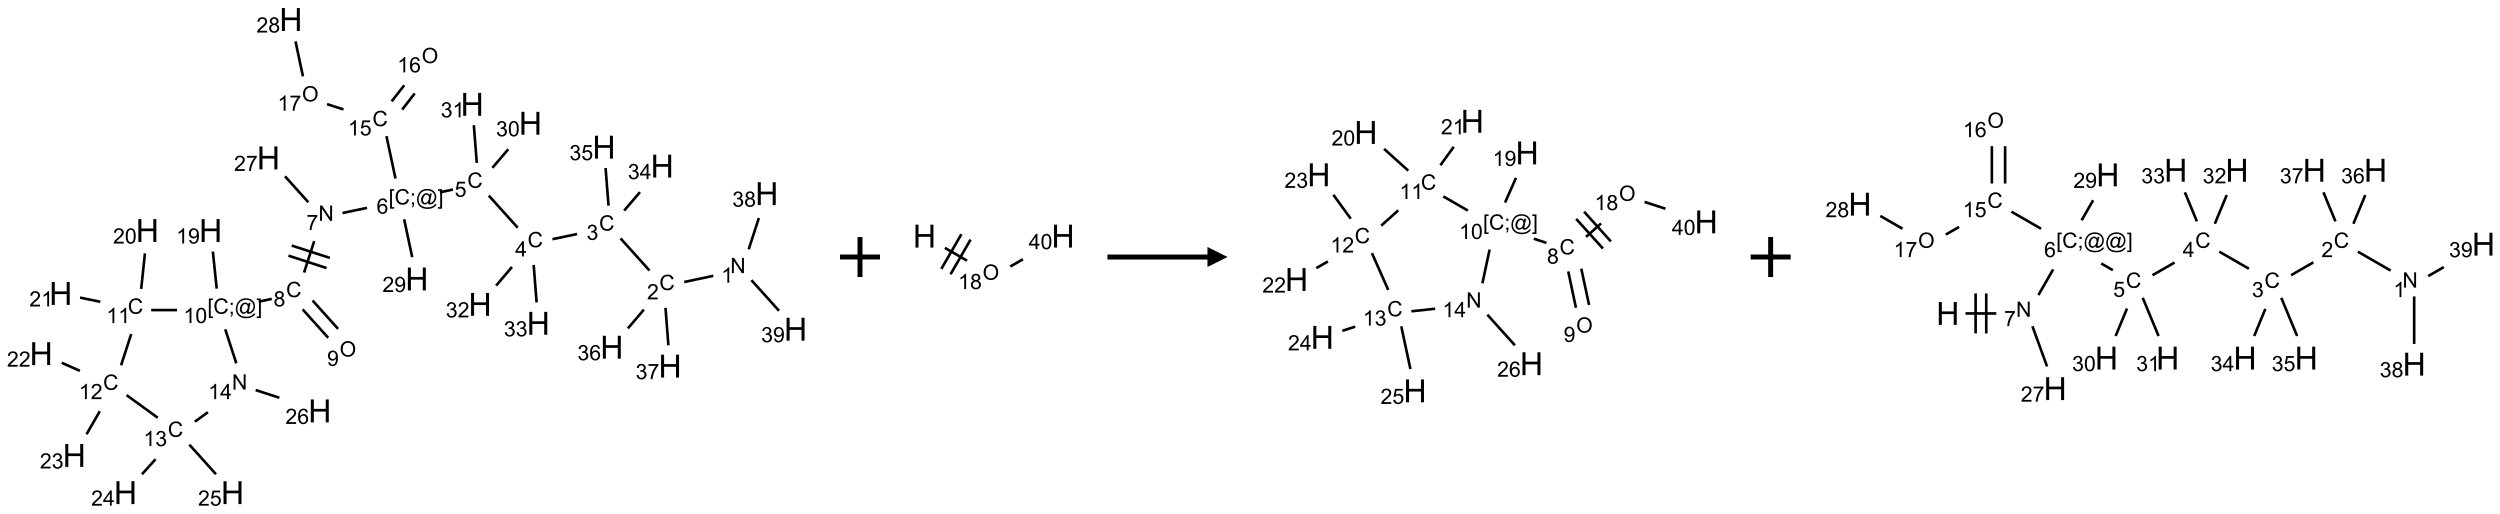 <?xml version="1.0" encoding="UTF-8"?>
<svg xmlns="http://www.w3.org/2000/svg" xmlns:xlink="http://www.w3.org/1999/xlink" width="1250" height="257" viewBox="0 0 1250 257">
<defs>
<g>
<g id="glyph-0-0">
<path d="M 1.332 0 L 1.332 -6.668 L 6.668 -6.668 L 6.668 0 Z M 1.5 -0.168 L 6.5 -0.168 L 6.5 -6.5 L 1.5 -6.5 Z M 1.5 -0.168 "/>
</g>
<g id="glyph-0-1">
<path d="M 0.812 0 L 0.812 -7.637 L 1.848 -7.637 L 5.859 -1.641 L 5.859 -7.637 L 6.828 -7.637 L 6.828 0 L 5.793 0 L 1.781 -6 L 1.781 0 Z M 0.812 0 "/>
</g>
<g id="glyph-0-2">
<path d="M 3.973 0 L 3.035 0 L 3.035 -5.973 C 2.809 -5.758 2.516 -5.543 2.148 -5.328 C 1.781 -5.113 1.453 -4.953 1.16 -4.844 L 1.16 -5.75 C 1.684 -5.996 2.145 -6.297 2.535 -6.645 C 2.93 -6.996 3.207 -7.336 3.371 -7.668 L 3.973 -7.668 Z M 3.973 0 "/>
</g>
<g id="glyph-0-3">
<path d="M 6.27 -2.676 L 7.281 -2.422 C 7.07 -1.594 6.688 -0.961 6.137 -0.523 C 5.586 -0.086 4.914 0.129 4.121 0.129 C 3.297 0.129 2.629 -0.039 2.113 -0.371 C 1.598 -0.707 1.203 -1.191 0.934 -1.828 C 0.664 -2.465 0.531 -3.145 0.531 -3.875 C 0.531 -4.672 0.684 -5.363 0.988 -5.957 C 1.293 -6.547 1.723 -6.996 2.285 -7.305 C 2.844 -7.613 3.461 -7.766 4.137 -7.766 C 4.898 -7.766 5.543 -7.57 6.062 -7.184 C 6.582 -6.793 6.945 -6.246 7.152 -5.543 L 6.156 -5.309 C 5.98 -5.863 5.723 -6.266 5.387 -6.52 C 5.051 -6.773 4.625 -6.902 4.113 -6.902 C 3.527 -6.902 3.039 -6.762 2.645 -6.48 C 2.25 -6.199 1.973 -5.82 1.812 -5.348 C 1.652 -4.871 1.574 -4.383 1.574 -3.879 C 1.574 -3.23 1.668 -2.664 1.855 -2.18 C 2.047 -1.695 2.34 -1.332 2.738 -1.094 C 3.137 -0.855 3.57 -0.734 4.035 -0.734 C 4.602 -0.734 5.082 -0.898 5.473 -1.223 C 5.867 -1.551 6.133 -2.035 6.27 -2.676 Z M 6.27 -2.676 "/>
</g>
<g id="glyph-0-4">
<path d="M 5.371 -0.902 L 5.371 0 L 0.324 0 C 0.316 -0.227 0.352 -0.441 0.434 -0.652 C 0.562 -0.996 0.766 -1.332 1.051 -1.668 C 1.332 -2 1.742 -2.387 2.277 -2.824 C 3.105 -3.504 3.668 -4.043 3.957 -4.441 C 4.25 -4.84 4.395 -5.215 4.395 -5.566 C 4.395 -5.938 4.262 -6.254 3.996 -6.508 C 3.73 -6.762 3.387 -6.891 2.957 -6.891 C 2.508 -6.891 2.145 -6.754 1.875 -6.484 C 1.605 -6.215 1.469 -5.84 1.465 -5.359 L 0.5 -5.457 C 0.566 -6.176 0.812 -6.727 1.246 -7.102 C 1.676 -7.477 2.254 -7.668 2.98 -7.668 C 3.711 -7.668 4.293 -7.465 4.719 -7.059 C 5.145 -6.652 5.359 -6.148 5.359 -5.547 C 5.359 -5.242 5.297 -4.941 5.172 -4.645 C 5.047 -4.352 4.84 -4.039 4.551 -3.715 C 4.262 -3.387 3.777 -2.938 3.105 -2.371 C 2.543 -1.898 2.18 -1.578 2.02 -1.41 C 1.859 -1.242 1.73 -1.07 1.625 -0.902 Z M 5.371 -0.902 "/>
</g>
<g id="glyph-0-5">
<path d="M 0.449 -2.016 L 1.387 -2.141 C 1.492 -1.609 1.676 -1.227 1.934 -0.992 C 2.191 -0.758 2.508 -0.641 2.879 -0.641 C 3.32 -0.641 3.695 -0.793 3.996 -1.098 C 4.301 -1.402 4.453 -1.781 4.453 -2.234 C 4.453 -2.664 4.312 -3.02 4.031 -3.301 C 3.75 -3.578 3.391 -3.719 2.957 -3.719 C 2.781 -3.719 2.562 -3.684 2.297 -3.613 L 2.402 -4.438 C 2.465 -4.43 2.516 -4.426 2.551 -4.426 C 2.949 -4.426 3.312 -4.531 3.629 -4.738 C 3.949 -4.949 4.109 -5.27 4.109 -5.703 C 4.109 -6.047 3.992 -6.332 3.762 -6.559 C 3.527 -6.785 3.227 -6.895 2.859 -6.895 C 2.496 -6.895 2.191 -6.781 1.949 -6.551 C 1.707 -6.324 1.547 -5.98 1.48 -5.52 L 0.543 -5.688 C 0.656 -6.316 0.918 -6.805 1.324 -7.148 C 1.73 -7.492 2.234 -7.668 2.84 -7.668 C 3.254 -7.668 3.641 -7.578 3.988 -7.398 C 4.34 -7.219 4.609 -6.977 4.793 -6.668 C 4.98 -6.359 5.074 -6.031 5.074 -5.684 C 5.074 -5.352 4.984 -5.051 4.809 -4.781 C 4.629 -4.512 4.367 -4.297 4.02 -4.137 C 4.473 -4.031 4.824 -3.816 5.074 -3.488 C 5.324 -3.16 5.449 -2.75 5.449 -2.254 C 5.449 -1.59 5.203 -1.023 4.719 -0.559 C 4.234 -0.098 3.617 0.137 2.875 0.137 C 2.203 0.137 1.648 -0.062 1.207 -0.465 C 0.762 -0.863 0.512 -1.379 0.449 -2.016 Z M 0.449 -2.016 "/>
</g>
<g id="glyph-0-6">
<path d="M 3.449 0 L 3.449 -1.828 L 0.137 -1.828 L 0.137 -2.688 L 3.621 -7.637 L 4.387 -7.637 L 4.387 -2.688 L 5.418 -2.688 L 5.418 -1.828 L 4.387 -1.828 L 4.387 0 Z M 3.449 -2.688 L 3.449 -6.129 L 1.059 -2.688 Z M 3.449 -2.688 "/>
</g>
<g id="glyph-0-7">
<path d="M 0.441 -2 L 1.426 -2.082 C 1.5 -1.605 1.668 -1.242 1.934 -1.004 C 2.199 -0.762 2.52 -0.641 2.895 -0.641 C 3.348 -0.641 3.73 -0.812 4.043 -1.152 C 4.355 -1.492 4.512 -1.941 4.512 -2.504 C 4.512 -3.039 4.359 -3.461 4.059 -3.77 C 3.758 -4.078 3.367 -4.234 2.879 -4.234 C 2.578 -4.234 2.305 -4.164 2.062 -4.027 C 1.82 -3.891 1.629 -3.715 1.488 -3.496 L 0.609 -3.609 L 1.348 -7.531 L 5.145 -7.531 L 5.145 -6.637 L 2.098 -6.637 L 1.688 -4.582 C 2.145 -4.902 2.625 -5.062 3.129 -5.062 C 3.797 -5.062 4.359 -4.832 4.816 -4.371 C 5.277 -3.91 5.504 -3.312 5.504 -2.59 C 5.504 -1.898 5.305 -1.301 4.902 -0.797 C 4.41 -0.18 3.742 0.129 2.895 0.129 C 2.199 0.129 1.633 -0.062 1.195 -0.453 C 0.758 -0.844 0.504 -1.359 0.441 -2 Z M 0.441 -2 "/>
</g>
<g id="glyph-0-8">
<path d="M 0.723 2.121 L 0.723 -7.637 L 2.793 -7.637 L 2.793 -6.859 L 1.66 -6.859 L 1.66 1.344 L 2.793 1.344 L 2.793 2.121 Z M 0.723 2.121 "/>
</g>
<g id="glyph-0-9">
<path d="M 0.949 -4.465 L 0.949 -5.531 L 2.016 -5.531 L 2.016 -4.465 Z M 0.949 0 L 0.949 -1.066 L 2.016 -1.066 L 2.016 0 C 2.016 0.391 1.945 0.711 1.809 0.949 C 1.668 1.191 1.449 1.379 1.145 1.512 L 0.887 1.109 C 1.082 1.023 1.23 0.895 1.324 0.727 C 1.418 0.559 1.469 0.316 1.48 0 Z M 0.949 0 "/>
</g>
<g id="glyph-0-10">
<path d="M 6.047 -0.848 C 5.82 -0.59 5.57 -0.379 5.289 -0.223 C 5.008 -0.062 4.73 0.016 4.449 0.016 C 4.141 0.016 3.84 -0.074 3.547 -0.254 C 3.254 -0.434 3.02 -0.715 2.836 -1.09 C 2.652 -1.465 2.562 -1.875 2.562 -2.324 C 2.562 -2.875 2.703 -3.43 2.988 -3.98 C 3.27 -4.535 3.621 -4.953 4.043 -5.23 C 4.461 -5.508 4.871 -5.645 5.266 -5.645 C 5.566 -5.645 5.855 -5.566 6.129 -5.41 C 6.402 -5.25 6.641 -5.012 6.84 -4.688 L 7.016 -5.496 L 7.949 -5.496 L 7.199 -2 C 7.094 -1.516 7.043 -1.246 7.043 -1.191 C 7.043 -1.098 7.078 -1.02 7.148 -0.949 C 7.219 -0.883 7.305 -0.848 7.406 -0.848 C 7.59 -0.848 7.832 -0.953 8.129 -1.168 C 8.527 -1.445 8.84 -1.816 9.07 -2.285 C 9.301 -2.75 9.418 -3.234 9.418 -3.73 C 9.418 -4.309 9.27 -4.852 8.973 -5.355 C 8.676 -5.859 8.23 -6.262 7.645 -6.562 C 7.055 -6.863 6.406 -7.016 5.691 -7.016 C 4.879 -7.016 4.137 -6.824 3.465 -6.445 C 2.793 -6.066 2.273 -5.52 1.902 -4.809 C 1.535 -4.098 1.348 -3.34 1.348 -2.527 C 1.348 -1.676 1.535 -0.941 1.902 -0.328 C 2.273 0.285 2.809 0.742 3.508 1.035 C 4.207 1.328 4.984 1.473 5.832 1.473 C 6.742 1.473 7.504 1.32 8.121 1.016 C 8.734 0.711 9.195 0.34 9.5 -0.098 L 10.441 -0.098 C 10.266 0.266 9.961 0.637 9.531 1.016 C 9.102 1.395 8.59 1.695 7.996 1.914 C 7.402 2.133 6.688 2.246 5.848 2.246 C 5.078 2.246 4.367 2.145 3.715 1.949 C 3.066 1.75 2.512 1.453 2.051 1.055 C 1.594 0.656 1.25 0.199 1.016 -0.316 C 0.723 -0.973 0.578 -1.684 0.578 -2.441 C 0.578 -3.289 0.75 -4.098 1.098 -4.863 C 1.523 -5.805 2.125 -6.527 2.902 -7.027 C 3.684 -7.527 4.629 -7.777 5.738 -7.777 C 6.602 -7.777 7.375 -7.602 8.059 -7.246 C 8.746 -6.895 9.285 -6.371 9.684 -5.672 C 10.02 -5.07 10.188 -4.418 10.188 -3.715 C 10.188 -2.707 9.832 -1.812 9.125 -1.031 C 8.492 -0.328 7.801 0.02 7.051 0.02 C 6.812 0.02 6.617 -0.016 6.473 -0.09 C 6.324 -0.16 6.215 -0.266 6.145 -0.402 C 6.102 -0.488 6.066 -0.637 6.047 -0.848 Z M 3.527 -2.262 C 3.527 -1.785 3.641 -1.414 3.863 -1.152 C 4.09 -0.887 4.348 -0.754 4.641 -0.754 C 4.836 -0.754 5.039 -0.812 5.254 -0.93 C 5.469 -1.047 5.676 -1.219 5.871 -1.449 C 6.066 -1.676 6.23 -1.969 6.355 -2.32 C 6.48 -2.672 6.543 -3.027 6.543 -3.379 C 6.543 -3.852 6.426 -4.219 6.191 -4.48 C 5.957 -4.738 5.672 -4.871 5.332 -4.871 C 5.109 -4.871 4.902 -4.812 4.707 -4.699 C 4.512 -4.586 4.32 -4.406 4.137 -4.156 C 3.953 -3.906 3.805 -3.602 3.691 -3.246 C 3.582 -2.887 3.527 -2.559 3.527 -2.262 Z M 3.527 -2.262 "/>
</g>
<g id="glyph-0-11">
<path d="M 2.27 2.121 L 0.203 2.121 L 0.203 1.344 L 1.332 1.344 L 1.332 -6.859 L 0.203 -6.859 L 0.203 -7.637 L 2.27 -7.637 Z M 2.27 2.121 "/>
</g>
<g id="glyph-0-12">
<path d="M 5.309 -5.766 L 4.375 -5.691 C 4.293 -6.059 4.172 -6.328 4.02 -6.496 C 3.766 -6.762 3.453 -6.895 3.082 -6.895 C 2.785 -6.895 2.523 -6.812 2.297 -6.645 C 2 -6.43 1.77 -6.117 1.598 -5.703 C 1.43 -5.289 1.34 -4.703 1.332 -3.938 C 1.559 -4.281 1.836 -4.535 2.16 -4.703 C 2.488 -4.871 2.828 -4.953 3.188 -4.953 C 3.812 -4.953 4.344 -4.723 4.785 -4.262 C 5.223 -3.801 5.441 -3.207 5.441 -2.48 C 5.441 -2 5.34 -1.555 5.133 -1.145 C 4.926 -0.73 4.641 -0.418 4.281 -0.199 C 3.922 0.02 3.512 0.129 3.051 0.129 C 2.27 0.129 1.633 -0.156 1.141 -0.73 C 0.648 -1.305 0.402 -2.254 0.402 -3.574 C 0.402 -5.051 0.672 -6.121 1.219 -6.793 C 1.695 -7.375 2.336 -7.668 3.141 -7.668 C 3.742 -7.668 4.234 -7.5 4.617 -7.16 C 5 -6.824 5.23 -6.359 5.309 -5.766 Z M 1.48 -2.473 C 1.48 -2.152 1.547 -1.844 1.684 -1.547 C 1.82 -1.25 2.016 -1.027 2.262 -0.871 C 2.508 -0.719 2.766 -0.641 3.035 -0.641 C 3.434 -0.641 3.773 -0.801 4.059 -1.121 C 4.344 -1.441 4.484 -1.875 4.484 -2.422 C 4.484 -2.949 4.344 -3.367 4.062 -3.668 C 3.781 -3.973 3.426 -4.125 3 -4.125 C 2.578 -4.125 2.219 -3.973 1.922 -3.668 C 1.625 -3.363 1.48 -2.969 1.48 -2.473 Z M 1.48 -2.473 "/>
</g>
<g id="glyph-0-13">
<path d="M 0.504 -6.637 L 0.504 -7.535 L 5.449 -7.535 L 5.449 -6.809 C 4.961 -6.289 4.48 -5.602 4.004 -4.746 C 3.527 -3.887 3.156 -3.004 2.895 -2.098 C 2.707 -1.461 2.59 -0.762 2.535 0 L 1.574 0 C 1.582 -0.602 1.703 -1.328 1.926 -2.176 C 2.152 -3.027 2.477 -3.848 2.898 -4.637 C 3.32 -5.426 3.77 -6.094 4.246 -6.637 Z M 0.504 -6.637 "/>
</g>
<g id="glyph-0-14">
<path d="M 1.887 -4.141 C 1.496 -4.281 1.207 -4.484 1.02 -4.75 C 0.832 -5.016 0.738 -5.328 0.738 -5.699 C 0.738 -6.254 0.938 -6.719 1.34 -7.098 C 1.738 -7.477 2.27 -7.668 2.934 -7.668 C 3.598 -7.668 4.137 -7.473 4.543 -7.086 C 4.949 -6.699 5.152 -6.227 5.152 -5.672 C 5.152 -5.316 5.059 -5.008 4.871 -4.746 C 4.688 -4.484 4.406 -4.281 4.027 -4.141 C 4.496 -3.988 4.852 -3.742 5.098 -3.402 C 5.34 -3.062 5.465 -2.656 5.465 -2.184 C 5.465 -1.531 5.234 -0.98 4.77 -0.535 C 4.309 -0.09 3.703 0.129 2.949 0.129 C 2.195 0.129 1.586 -0.094 1.125 -0.539 C 0.664 -0.984 0.434 -1.543 0.434 -2.207 C 0.434 -2.703 0.559 -3.121 0.809 -3.457 C 1.062 -3.793 1.422 -4.02 1.887 -4.141 Z M 1.699 -5.73 C 1.699 -5.367 1.812 -5.074 2.047 -4.844 C 2.281 -4.613 2.582 -4.5 2.953 -4.5 C 3.312 -4.5 3.609 -4.613 3.84 -4.84 C 4.07 -5.066 4.188 -5.348 4.188 -5.676 C 4.188 -6.02 4.07 -6.309 3.832 -6.543 C 3.594 -6.777 3.297 -6.895 2.941 -6.895 C 2.586 -6.895 2.289 -6.781 2.051 -6.551 C 1.816 -6.324 1.699 -6.047 1.699 -5.73 Z M 1.395 -2.203 C 1.395 -1.938 1.461 -1.676 1.586 -1.426 C 1.711 -1.176 1.902 -0.984 2.152 -0.848 C 2.402 -0.711 2.672 -0.641 2.957 -0.641 C 3.406 -0.641 3.777 -0.785 4.066 -1.074 C 4.359 -1.363 4.504 -1.727 4.504 -2.172 C 4.504 -2.625 4.355 -2.996 4.055 -3.293 C 3.754 -3.586 3.379 -3.734 2.926 -3.734 C 2.484 -3.734 2.121 -3.59 1.832 -3.297 C 1.543 -3.004 1.395 -2.641 1.395 -2.203 Z M 1.395 -2.203 "/>
</g>
<g id="glyph-0-15">
<path d="M 0.516 -3.719 C 0.516 -4.984 0.855 -5.977 1.535 -6.695 C 2.215 -7.414 3.094 -7.77 4.172 -7.77 C 4.875 -7.77 5.512 -7.602 6.078 -7.266 C 6.645 -6.93 7.074 -6.461 7.371 -5.855 C 7.668 -5.254 7.816 -4.57 7.816 -3.809 C 7.816 -3.035 7.66 -2.34 7.348 -1.73 C 7.035 -1.117 6.594 -0.656 6.02 -0.34 C 5.449 -0.027 4.828 0.129 4.168 0.129 C 3.449 0.129 2.805 -0.043 2.238 -0.391 C 1.672 -0.738 1.246 -1.211 0.953 -1.812 C 0.66 -2.414 0.516 -3.047 0.516 -3.719 Z M 1.559 -3.703 C 1.559 -2.781 1.805 -2.059 2.301 -1.527 C 2.793 -1 3.414 -0.734 4.16 -0.734 C 4.922 -0.734 5.547 -1 6.039 -1.535 C 6.531 -2.07 6.777 -2.828 6.777 -3.812 C 6.777 -4.434 6.672 -4.977 6.461 -5.441 C 6.25 -5.902 5.945 -6.262 5.539 -6.52 C 5.133 -6.773 4.68 -6.902 4.176 -6.902 C 3.461 -6.902 2.848 -6.656 2.332 -6.164 C 1.816 -5.672 1.559 -4.852 1.559 -3.703 Z M 1.559 -3.703 "/>
</g>
<g id="glyph-0-16">
<path d="M 0.582 -1.766 L 1.484 -1.848 C 1.562 -1.426 1.707 -1.117 1.922 -0.926 C 2.137 -0.734 2.414 -0.641 2.75 -0.641 C 3.039 -0.641 3.289 -0.707 3.508 -0.84 C 3.727 -0.973 3.902 -1.148 4.043 -1.367 C 4.18 -1.586 4.297 -1.887 4.391 -2.262 C 4.484 -2.637 4.531 -3.016 4.531 -3.406 C 4.531 -3.449 4.531 -3.512 4.527 -3.594 C 4.34 -3.297 4.082 -3.055 3.758 -2.867 C 3.434 -2.68 3.082 -2.59 2.703 -2.59 C 2.07 -2.59 1.535 -2.816 1.098 -3.277 C 0.66 -3.734 0.441 -4.34 0.441 -5.09 C 0.441 -5.863 0.672 -6.484 1.129 -6.957 C 1.586 -7.43 2.156 -7.668 2.844 -7.668 C 3.34 -7.668 3.793 -7.531 4.207 -7.266 C 4.617 -7 4.93 -6.617 5.145 -6.121 C 5.355 -5.629 5.465 -4.91 5.465 -3.973 C 5.465 -2.996 5.359 -2.223 5.145 -1.645 C 4.934 -1.066 4.617 -0.625 4.199 -0.324 C 3.781 -0.02 3.293 0.129 2.73 0.129 C 2.133 0.129 1.645 -0.035 1.266 -0.367 C 0.887 -0.699 0.66 -1.164 0.582 -1.766 Z M 4.422 -5.137 C 4.422 -5.676 4.277 -6.102 3.992 -6.418 C 3.707 -6.734 3.359 -6.891 2.957 -6.891 C 2.543 -6.891 2.18 -6.719 1.871 -6.379 C 1.562 -6.039 1.406 -5.598 1.406 -5.059 C 1.406 -4.57 1.555 -4.176 1.848 -3.871 C 2.141 -3.566 2.5 -3.418 2.934 -3.418 C 3.367 -3.418 3.723 -3.57 4.004 -3.871 C 4.281 -4.176 4.422 -4.598 4.422 -5.137 Z M 4.422 -5.137 "/>
</g>
<g id="glyph-0-17">
<path d="M 0.441 -3.766 C 0.441 -4.668 0.535 -5.395 0.723 -5.945 C 0.906 -6.496 1.184 -6.922 1.551 -7.219 C 1.918 -7.516 2.375 -7.668 2.934 -7.668 C 3.344 -7.668 3.703 -7.586 4.012 -7.418 C 4.32 -7.254 4.574 -7.016 4.777 -6.707 C 4.977 -6.395 5.137 -6.016 5.25 -5.57 C 5.363 -5.125 5.422 -4.523 5.422 -3.766 C 5.422 -2.871 5.328 -2.148 5.145 -1.598 C 4.961 -1.047 4.688 -0.621 4.32 -0.32 C 3.953 -0.02 3.492 0.129 2.934 0.129 C 2.195 0.129 1.617 -0.133 1.199 -0.66 C 0.695 -1.297 0.441 -2.332 0.441 -3.766 Z M 1.406 -3.766 C 1.406 -2.512 1.555 -1.68 1.848 -1.262 C 2.141 -0.848 2.5 -0.641 2.934 -0.641 C 3.363 -0.641 3.727 -0.848 4.02 -1.266 C 4.312 -1.684 4.457 -2.516 4.457 -3.766 C 4.457 -5.023 4.312 -5.859 4.02 -6.27 C 3.727 -6.684 3.359 -6.891 2.922 -6.891 C 2.492 -6.891 2.148 -6.707 1.891 -6.344 C 1.566 -5.879 1.406 -5.02 1.406 -3.766 Z M 1.406 -3.766 "/>
</g>
<g id="glyph-1-0">
<path d="M 2 0 L 2 -10 L 10 -10 L 10 0 Z M 2.25 -0.25 L 9.75 -0.25 L 9.75 -9.75 L 2.25 -9.75 Z M 2.25 -0.25 "/>
</g>
<g id="glyph-1-1">
<path d="M 1.281 0 L 1.281 -11.453 L 2.797 -11.453 L 2.797 -6.75 L 8.75 -6.75 L 8.75 -11.453 L 10.266 -11.453 L 10.266 0 L 8.75 0 L 8.75 -5.398 L 2.797 -5.398 L 2.797 0 Z M 1.281 0 "/>
</g>
</g>
</defs>
<path fill="none" stroke-width="0.033" stroke-linecap="butt" stroke-linejoin="miter" stroke="rgb(0%, 0%, 0%)" stroke-opacity="1" stroke-miterlimit="10" d="M 8.401 3.204 L 8.038 3.281 " transform="matrix(40, 0, 0, 40, 20.59, 9.756)"/>
<path fill="none" stroke-width="0.033" stroke-linecap="butt" stroke-linejoin="miter" stroke="rgb(0%, 0%, 0%)" stroke-opacity="1" stroke-miterlimit="10" d="M 7.604 3.138 L 7.242 2.736 " transform="matrix(40, 0, 0, 40, 20.59, 9.756)"/>
<path fill="none" stroke-width="0.033" stroke-linecap="butt" stroke-linejoin="miter" stroke="rgb(0%, 0%, 0%)" stroke-opacity="1" stroke-miterlimit="10" d="M 6.699 2.681 L 6.391 2.746 " transform="matrix(40, 0, 0, 40, 20.59, 9.756)"/>
<path fill="none" stroke-width="0.033" stroke-linecap="butt" stroke-linejoin="miter" stroke="rgb(0%, 0%, 0%)" stroke-opacity="1" stroke-miterlimit="10" d="M 5.957 2.603 L 5.595 2.201 " transform="matrix(40, 0, 0, 40, 20.59, 9.756)"/>
<path fill="none" stroke-width="0.033" stroke-linecap="butt" stroke-linejoin="miter" stroke="rgb(0%, 0%, 0%)" stroke-opacity="1" stroke-miterlimit="10" d="M 5.147 2.125 L 4.984 2.16 " transform="matrix(40, 0, 0, 40, 20.59, 9.756)"/>
<path fill="none" stroke-width="0.033" stroke-linecap="butt" stroke-linejoin="miter" stroke="rgb(0%, 0%, 0%)" stroke-opacity="1" stroke-miterlimit="10" d="M 4.073 2.354 L 3.766 2.419 " transform="matrix(40, 0, 0, 40, 20.59, 9.756)"/>
<path fill="none" stroke-width="0.033" stroke-linecap="butt" stroke-linejoin="miter" stroke="rgb(0%, 0%, 0%)" stroke-opacity="1" stroke-miterlimit="10" d="M 3.413 2.77 L 3.286 3.163 " transform="matrix(40, 0, 0, 40, 20.59, 9.756)"/>
<path fill="none" stroke-width="0.033" stroke-linecap="butt" stroke-linejoin="miter" stroke="rgb(0%, 0%, 0%)" stroke-opacity="1" stroke-miterlimit="10" d="M 3.091 2.952 L 3.567 3.107 " transform="matrix(40, 0, 0, 40, 20.59, 9.756)"/>
<path fill="none" stroke-width="0.033" stroke-linecap="butt" stroke-linejoin="miter" stroke="rgb(0%, 0%, 0%)" stroke-opacity="1" stroke-miterlimit="10" d="M 3.132 2.826 L 3.608 2.98 " transform="matrix(40, 0, 0, 40, 20.59, 9.756)"/>
<path fill="none" stroke-width="0.033" stroke-linecap="butt" stroke-linejoin="miter" stroke="rgb(0%, 0%, 0%)" stroke-opacity="1" stroke-miterlimit="10" d="M 3.268 3.623 L 3.587 3.978 " transform="matrix(40, 0, 0, 40, 20.59, 9.756)"/>
<path fill="none" stroke-width="0.033" stroke-linecap="butt" stroke-linejoin="miter" stroke="rgb(0%, 0%, 0%)" stroke-opacity="1" stroke-miterlimit="10" d="M 3.392 3.512 L 3.711 3.867 " transform="matrix(40, 0, 0, 40, 20.59, 9.756)"/>
<path fill="none" stroke-width="0.033" stroke-linecap="butt" stroke-linejoin="miter" stroke="rgb(0%, 0%, 0%)" stroke-opacity="1" stroke-miterlimit="10" d="M 2.882 3.492 L 2.719 3.527 " transform="matrix(40, 0, 0, 40, 20.59, 9.756)"/>
<path fill="none" stroke-width="0.033" stroke-linecap="butt" stroke-linejoin="miter" stroke="rgb(0%, 0%, 0%)" stroke-opacity="1" stroke-miterlimit="10" d="M 2.194 3.364 L 2.146 2.901 " transform="matrix(40, 0, 0, 40, 20.59, 9.756)"/>
<path fill="none" stroke-width="0.033" stroke-linecap="butt" stroke-linejoin="miter" stroke="rgb(0%, 0%, 0%)" stroke-opacity="1" stroke-miterlimit="10" d="M 1.698 3.632 L 1.375 3.632 " transform="matrix(40, 0, 0, 40, 20.59, 9.756)"/>
<path fill="none" stroke-width="0.033" stroke-linecap="butt" stroke-linejoin="miter" stroke="rgb(0%, 0%, 0%)" stroke-opacity="1" stroke-miterlimit="10" d="M 1.25 3.368 L 1.297 2.924 " transform="matrix(40, 0, 0, 40, 20.59, 9.756)"/>
<path fill="none" stroke-width="0.033" stroke-linecap="butt" stroke-linejoin="miter" stroke="rgb(0%, 0%, 0%)" stroke-opacity="1" stroke-miterlimit="10" d="M 0.739 3.529 L 0.486 3.476 " transform="matrix(40, 0, 0, 40, 20.59, 9.756)"/>
<path fill="none" stroke-width="0.033" stroke-linecap="butt" stroke-linejoin="miter" stroke="rgb(0%, 0%, 0%)" stroke-opacity="1" stroke-miterlimit="10" d="M 1.125 3.932 L 0.999 4.322 " transform="matrix(40, 0, 0, 40, 20.59, 9.756)"/>
<path fill="none" stroke-width="0.033" stroke-linecap="butt" stroke-linejoin="miter" stroke="rgb(0%, 0%, 0%)" stroke-opacity="1" stroke-miterlimit="10" d="M 0.484 4.392 L 0.257 4.291 " transform="matrix(40, 0, 0, 40, 20.59, 9.756)"/>
<path fill="none" stroke-width="0.033" stroke-linecap="butt" stroke-linejoin="miter" stroke="rgb(0%, 0%, 0%)" stroke-opacity="1" stroke-miterlimit="10" d="M 0.733 4.896 L 0.567 5.184 " transform="matrix(40, 0, 0, 40, 20.59, 9.756)"/>
<path fill="none" stroke-width="0.033" stroke-linecap="butt" stroke-linejoin="miter" stroke="rgb(0%, 0%, 0%)" stroke-opacity="1" stroke-miterlimit="10" d="M 1.067 4.695 L 1.457 4.978 " transform="matrix(40, 0, 0, 40, 20.59, 9.756)"/>
<path fill="none" stroke-width="0.033" stroke-linecap="butt" stroke-linejoin="miter" stroke="rgb(0%, 0%, 0%)" stroke-opacity="1" stroke-miterlimit="10" d="M 1.43 5.496 L 1.26 5.684 " transform="matrix(40, 0, 0, 40, 20.59, 9.756)"/>
<path fill="none" stroke-width="0.033" stroke-linecap="butt" stroke-linejoin="miter" stroke="rgb(0%, 0%, 0%)" stroke-opacity="1" stroke-miterlimit="10" d="M 1.852 5.314 L 2.185 5.684 " transform="matrix(40, 0, 0, 40, 20.59, 9.756)"/>
<path fill="none" stroke-width="0.033" stroke-linecap="butt" stroke-linejoin="miter" stroke="rgb(0%, 0%, 0%)" stroke-opacity="1" stroke-miterlimit="10" d="M 1.921 5.027 L 2.084 4.909 " transform="matrix(40, 0, 0, 40, 20.59, 9.756)"/>
<path fill="none" stroke-width="0.033" stroke-linecap="butt" stroke-linejoin="miter" stroke="rgb(0%, 0%, 0%)" stroke-opacity="1" stroke-miterlimit="10" d="M 2.439 4.298 L 2.301 3.872 " transform="matrix(40, 0, 0, 40, 20.59, 9.756)"/>
<path fill="none" stroke-width="0.033" stroke-linecap="butt" stroke-linejoin="miter" stroke="rgb(0%, 0%, 0%)" stroke-opacity="1" stroke-miterlimit="10" d="M 2.681 4.632 L 2.977 4.728 " transform="matrix(40, 0, 0, 40, 20.59, 9.756)"/>
<path fill="none" stroke-width="0.033" stroke-linecap="butt" stroke-linejoin="miter" stroke="rgb(0%, 0%, 0%)" stroke-opacity="1" stroke-miterlimit="10" d="M 3.339 2.284 L 3.048 1.96 " transform="matrix(40, 0, 0, 40, 20.59, 9.756)"/>
<path fill="none" stroke-width="0.033" stroke-linecap="butt" stroke-linejoin="miter" stroke="rgb(0%, 0%, 0%)" stroke-opacity="1" stroke-miterlimit="10" d="M 4.429 1.988 L 4.316 1.458 " transform="matrix(40, 0, 0, 40, 20.59, 9.756)"/>
<path fill="none" stroke-width="0.033" stroke-linecap="butt" stroke-linejoin="miter" stroke="rgb(0%, 0%, 0%)" stroke-opacity="1" stroke-miterlimit="10" d="M 4.512 1.126 L 4.669 0.924 " transform="matrix(40, 0, 0, 40, 20.59, 9.756)"/>
<path fill="none" stroke-width="0.033" stroke-linecap="butt" stroke-linejoin="miter" stroke="rgb(0%, 0%, 0%)" stroke-opacity="1" stroke-miterlimit="10" d="M 4.381 1.023 L 4.538 0.822 " transform="matrix(40, 0, 0, 40, 20.59, 9.756)"/>
<path fill="none" stroke-width="0.033" stroke-linecap="butt" stroke-linejoin="miter" stroke="rgb(0%, 0%, 0%)" stroke-opacity="1" stroke-miterlimit="10" d="M 3.779 1.124 L 3.573 1.058 " transform="matrix(40, 0, 0, 40, 20.59, 9.756)"/>
<path fill="none" stroke-width="0.033" stroke-linecap="butt" stroke-linejoin="miter" stroke="rgb(0%, 0%, 0%)" stroke-opacity="1" stroke-miterlimit="10" d="M 3.272 0.71 L 3.179 0.273 " transform="matrix(40, 0, 0, 40, 20.59, 9.756)"/>
<path fill="none" stroke-width="0.033" stroke-linecap="butt" stroke-linejoin="miter" stroke="rgb(0%, 0%, 0%)" stroke-opacity="1" stroke-miterlimit="10" d="M 4.537 2.497 L 4.638 2.971 " transform="matrix(40, 0, 0, 40, 20.59, 9.756)"/>
<path fill="none" stroke-width="0.033" stroke-linecap="butt" stroke-linejoin="miter" stroke="rgb(0%, 0%, 0%)" stroke-opacity="1" stroke-miterlimit="10" d="M 5.64 1.854 L 5.838 1.622 " transform="matrix(40, 0, 0, 40, 20.59, 9.756)"/>
<path fill="none" stroke-width="0.033" stroke-linecap="butt" stroke-linejoin="miter" stroke="rgb(0%, 0%, 0%)" stroke-opacity="1" stroke-miterlimit="10" d="M 5.445 1.792 L 5.408 1.321 " transform="matrix(40, 0, 0, 40, 20.59, 9.756)"/>
<path fill="none" stroke-width="0.033" stroke-linecap="butt" stroke-linejoin="miter" stroke="rgb(0%, 0%, 0%)" stroke-opacity="1" stroke-miterlimit="10" d="M 5.885 3.093 L 5.687 3.326 " transform="matrix(40, 0, 0, 40, 20.59, 9.756)"/>
<path fill="none" stroke-width="0.033" stroke-linecap="butt" stroke-linejoin="miter" stroke="rgb(0%, 0%, 0%)" stroke-opacity="1" stroke-miterlimit="10" d="M 6.156 3.068 L 6.193 3.537 " transform="matrix(40, 0, 0, 40, 20.59, 9.756)"/>
<path fill="none" stroke-width="0.033" stroke-linecap="butt" stroke-linejoin="miter" stroke="rgb(0%, 0%, 0%)" stroke-opacity="1" stroke-miterlimit="10" d="M 7.287 2.389 L 7.485 2.158 " transform="matrix(40, 0, 0, 40, 20.59, 9.756)"/>
<path fill="none" stroke-width="0.033" stroke-linecap="butt" stroke-linejoin="miter" stroke="rgb(0%, 0%, 0%)" stroke-opacity="1" stroke-miterlimit="10" d="M 7.092 2.327 L 7.055 1.856 " transform="matrix(40, 0, 0, 40, 20.59, 9.756)"/>
<path fill="none" stroke-width="0.033" stroke-linecap="butt" stroke-linejoin="miter" stroke="rgb(0%, 0%, 0%)" stroke-opacity="1" stroke-miterlimit="10" d="M 7.534 3.626 L 7.334 3.861 " transform="matrix(40, 0, 0, 40, 20.59, 9.756)"/>
<path fill="none" stroke-width="0.033" stroke-linecap="butt" stroke-linejoin="miter" stroke="rgb(0%, 0%, 0%)" stroke-opacity="1" stroke-miterlimit="10" d="M 7.804 3.604 L 7.84 4.072 " transform="matrix(40, 0, 0, 40, 20.59, 9.756)"/>
<path fill="none" stroke-width="0.033" stroke-linecap="butt" stroke-linejoin="miter" stroke="rgb(0%, 0%, 0%)" stroke-opacity="1" stroke-miterlimit="10" d="M 8.844 2.872 L 8.971 2.481 " transform="matrix(40, 0, 0, 40, 20.59, 9.756)"/>
<path fill="none" stroke-width="0.033" stroke-linecap="butt" stroke-linejoin="miter" stroke="rgb(0%, 0%, 0%)" stroke-opacity="1" stroke-miterlimit="10" d="M 8.878 3.258 L 9.223 3.641 " transform="matrix(40, 0, 0, 40, 20.59, 9.756)"/>
<g fill="rgb(0%, 0%, 0%)" fill-opacity="1">
<use xlink:href="#glyph-0-1" x="365.141" y="136.582"/>
</g>
<g fill="rgb(0%, 0%, 0%)" fill-opacity="1">
<use xlink:href="#glyph-0-2" x="360.641" y="141.352"/>
</g>
<g fill="rgb(0%, 0%, 0%)" fill-opacity="1">
<use xlink:href="#glyph-0-3" x="329.668" y="145.031"/>
</g>
<g fill="rgb(0%, 0%, 0%)" fill-opacity="1">
<use xlink:href="#glyph-0-4" x="323.496" y="149.668"/>
</g>
<g fill="rgb(0%, 0%, 0%)" fill-opacity="1">
<use xlink:href="#glyph-0-3" x="299.527" y="115.305"/>
</g>
<g fill="rgb(0%, 0%, 0%)" fill-opacity="1">
<use xlink:href="#glyph-0-5" x="293.277" y="119.941"/>
</g>
<g fill="rgb(0%, 0%, 0%)" fill-opacity="1">
<use xlink:href="#glyph-0-3" x="263.777" y="123.621"/>
</g>
<g fill="rgb(0%, 0%, 0%)" fill-opacity="1">
<use xlink:href="#glyph-0-6" x="257.559" y="128.227"/>
</g>
<g fill="rgb(0%, 0%, 0%)" fill-opacity="1">
<use xlink:href="#glyph-0-3" x="233.637" y="93.898"/>
</g>
<g fill="rgb(0%, 0%, 0%)" fill-opacity="1">
<use xlink:href="#glyph-0-7" x="227.328" y="98.398"/>
</g>
<g fill="rgb(0%, 0%, 0%)" fill-opacity="1">
<use xlink:href="#glyph-0-8" x="194.316" y="102.223"/>
<use xlink:href="#glyph-0-3" x="197.28" y="102.223"/>
<use xlink:href="#glyph-0-9" x="204.983" y="102.223"/>
<use xlink:href="#glyph-0-10" x="207.947" y="102.223"/>
<use xlink:href="#glyph-0-11" x="218.775" y="102.223"/>
</g>
<g fill="rgb(0%, 0%, 0%)" fill-opacity="1">
<use xlink:href="#glyph-0-12" x="188.266" y="106.848"/>
</g>
<g fill="rgb(0%, 0%, 0%)" fill-opacity="1">
<use xlink:href="#glyph-0-1" x="159.215" y="110.398"/>
</g>
<g fill="rgb(0%, 0%, 0%)" fill-opacity="1">
<use xlink:href="#glyph-0-13" x="153.242" y="115.035"/>
</g>
<g fill="rgb(0%, 0%, 0%)" fill-opacity="1">
<use xlink:href="#glyph-0-3" x="143.027" y="148.57"/>
</g>
<g fill="rgb(0%, 0%, 0%)" fill-opacity="1">
<use xlink:href="#glyph-0-14" x="136.758" y="153.207"/>
</g>
<g fill="rgb(0%, 0%, 0%)" fill-opacity="1">
<use xlink:href="#glyph-0-15" x="169.805" y="178.301"/>
</g>
<g fill="rgb(0%, 0%, 0%)" fill-opacity="1">
<use xlink:href="#glyph-0-16" x="163.523" y="182.934"/>
</g>
<g fill="rgb(0%, 0%, 0%)" fill-opacity="1">
<use xlink:href="#glyph-0-8" x="103.703" y="156.895"/>
<use xlink:href="#glyph-0-3" x="106.667" y="156.895"/>
<use xlink:href="#glyph-0-9" x="114.37" y="156.895"/>
<use xlink:href="#glyph-0-10" x="117.333" y="156.895"/>
<use xlink:href="#glyph-0-11" x="128.161" y="156.895"/>
</g>
<g fill="rgb(0%, 0%, 0%)" fill-opacity="1">
<use xlink:href="#glyph-0-2" x="91.742" y="161.523"/>
<use xlink:href="#glyph-0-17" x="97.674" y="161.523"/>
</g>
<g fill="rgb(0%, 0%, 0%)" fill-opacity="1">
<use xlink:href="#glyph-1-1" x="99.539" y="120.992"/>
</g>
<g fill="rgb(0%, 0%, 0%)" fill-opacity="1">
<use xlink:href="#glyph-0-2" x="88.09" y="121.781"/>
<use xlink:href="#glyph-0-16" x="94.022" y="121.781"/>
</g>
<g fill="rgb(0%, 0%, 0%)" fill-opacity="1">
<use xlink:href="#glyph-0-3" x="63.898" y="156.887"/>
</g>
<g fill="rgb(0%, 0%, 0%)" fill-opacity="1">
<use xlink:href="#glyph-0-2" x="53.188" y="161.523"/>
<use xlink:href="#glyph-0-2" x="59.12" y="161.523"/>
</g>
<g fill="rgb(0%, 0%, 0%)" fill-opacity="1">
<use xlink:href="#glyph-1-1" x="67.902" y="120.992"/>
</g>
<g fill="rgb(0%, 0%, 0%)" fill-opacity="1">
<use xlink:href="#glyph-0-4" x="56.496" y="121.781"/>
<use xlink:href="#glyph-0-17" x="62.428" y="121.781"/>
</g>
<g fill="rgb(0%, 0%, 0%)" fill-opacity="1">
<use xlink:href="#glyph-1-1" x="24.594" y="152.453"/>
</g>
<g fill="rgb(0%, 0%, 0%)" fill-opacity="1">
<use xlink:href="#glyph-0-4" x="14.637" y="153.246"/>
<use xlink:href="#glyph-0-2" x="20.569" y="153.246"/>
</g>
<g fill="rgb(0%, 0%, 0%)" fill-opacity="1">
<use xlink:href="#glyph-0-3" x="51.539" y="194.93"/>
</g>
<g fill="rgb(0%, 0%, 0%)" fill-opacity="1">
<use xlink:href="#glyph-0-2" x="39.434" y="199.566"/>
<use xlink:href="#glyph-0-4" x="45.366" y="199.566"/>
</g>
<g fill="rgb(0%, 0%, 0%)" fill-opacity="1">
<use xlink:href="#glyph-1-1" x="14.816" y="182.543"/>
</g>
<g fill="rgb(0%, 0%, 0%)" fill-opacity="1">
<use xlink:href="#glyph-0-4" x="3.465" y="183.336"/>
<use xlink:href="#glyph-0-4" x="9.397" y="183.336"/>
</g>
<g fill="rgb(0%, 0%, 0%)" fill-opacity="1">
<use xlink:href="#glyph-1-1" x="31.359" y="233.453"/>
</g>
<g fill="rgb(0%, 0%, 0%)" fill-opacity="1">
<use xlink:href="#glyph-0-4" x="19.926" y="234.246"/>
<use xlink:href="#glyph-0-5" x="25.858" y="234.246"/>
</g>
<g fill="rgb(0%, 0%, 0%)" fill-opacity="1">
<use xlink:href="#glyph-0-3" x="83.898" y="218.441"/>
</g>
<g fill="rgb(0%, 0%, 0%)" fill-opacity="1">
<use xlink:href="#glyph-0-2" x="71.715" y="223.078"/>
<use xlink:href="#glyph-0-5" x="77.647" y="223.078"/>
</g>
<g fill="rgb(0%, 0%, 0%)" fill-opacity="1">
<use xlink:href="#glyph-1-1" x="56.953" y="252.051"/>
</g>
<g fill="rgb(0%, 0%, 0%)" fill-opacity="1">
<use xlink:href="#glyph-0-4" x="45.555" y="252.844"/>
<use xlink:href="#glyph-0-6" x="51.487" y="252.844"/>
</g>
<g fill="rgb(0%, 0%, 0%)" fill-opacity="1">
<use xlink:href="#glyph-1-1" x="110.484" y="252.051"/>
</g>
<g fill="rgb(0%, 0%, 0%)" fill-opacity="1">
<use xlink:href="#glyph-0-4" x="98.996" y="252.844"/>
<use xlink:href="#glyph-0-7" x="104.928" y="252.844"/>
</g>
<g fill="rgb(0%, 0%, 0%)" fill-opacity="1">
<use xlink:href="#glyph-0-1" x="115.98" y="194.797"/>
</g>
<g fill="rgb(0%, 0%, 0%)" fill-opacity="1">
<use xlink:href="#glyph-0-2" x="104.105" y="199.566"/>
<use xlink:href="#glyph-0-6" x="110.038" y="199.566"/>
</g>
<g fill="rgb(0%, 0%, 0%)" fill-opacity="1">
<use xlink:href="#glyph-1-1" x="154.121" y="211.176"/>
</g>
<g fill="rgb(0%, 0%, 0%)" fill-opacity="1">
<use xlink:href="#glyph-0-4" x="142.695" y="211.965"/>
<use xlink:href="#glyph-0-12" x="148.628" y="211.965"/>
</g>
<g fill="rgb(0%, 0%, 0%)" fill-opacity="1">
<use xlink:href="#glyph-1-1" x="128.441" y="84.688"/>
</g>
<g fill="rgb(0%, 0%, 0%)" fill-opacity="1">
<use xlink:href="#glyph-0-4" x="117.008" y="85.48"/>
<use xlink:href="#glyph-0-13" x="122.94" y="85.48"/>
</g>
<g fill="rgb(0%, 0%, 0%)" fill-opacity="1">
<use xlink:href="#glyph-0-3" x="186.195" y="63.086"/>
</g>
<g fill="rgb(0%, 0%, 0%)" fill-opacity="1">
<use xlink:href="#glyph-0-2" x="173.953" y="67.723"/>
<use xlink:href="#glyph-0-7" x="179.885" y="67.723"/>
</g>
<g fill="rgb(0%, 0%, 0%)" fill-opacity="1">
<use xlink:href="#glyph-0-15" x="210.836" y="31.57"/>
</g>
<g fill="rgb(0%, 0%, 0%)" fill-opacity="1">
<use xlink:href="#glyph-0-2" x="198.641" y="36.203"/>
<use xlink:href="#glyph-0-12" x="204.573" y="36.203"/>
</g>
<g fill="rgb(0%, 0%, 0%)" fill-opacity="1">
<use xlink:href="#glyph-0-15" x="150.992" y="50.73"/>
</g>
<g fill="rgb(0%, 0%, 0%)" fill-opacity="1">
<use xlink:href="#glyph-0-2" x="138.793" y="55.363"/>
<use xlink:href="#glyph-0-13" x="144.725" y="55.363"/>
</g>
<g fill="rgb(0%, 0%, 0%)" fill-opacity="1">
<use xlink:href="#glyph-1-1" x="139.656" y="15.484"/>
</g>
<g fill="rgb(0%, 0%, 0%)" fill-opacity="1">
<use xlink:href="#glyph-0-4" x="128.211" y="16.277"/>
<use xlink:href="#glyph-0-14" x="134.143" y="16.277"/>
</g>
<g fill="rgb(0%, 0%, 0%)" fill-opacity="1">
<use xlink:href="#glyph-1-1" x="202.648" y="145.223"/>
</g>
<g fill="rgb(0%, 0%, 0%)" fill-opacity="1">
<use xlink:href="#glyph-0-4" x="191.199" y="146.016"/>
<use xlink:href="#glyph-0-16" x="197.132" y="146.016"/>
</g>
<g fill="rgb(0%, 0%, 0%)" fill-opacity="1">
<use xlink:href="#glyph-1-1" x="259.438" y="67.363"/>
</g>
<g fill="rgb(0%, 0%, 0%)" fill-opacity="1">
<use xlink:href="#glyph-0-5" x="248.027" y="68.156"/>
<use xlink:href="#glyph-0-17" x="253.96" y="68.156"/>
</g>
<g fill="rgb(0%, 0%, 0%)" fill-opacity="1">
<use xlink:href="#glyph-1-1" x="230.32" y="57.902"/>
</g>
<g fill="rgb(0%, 0%, 0%)" fill-opacity="1">
<use xlink:href="#glyph-0-5" x="220.359" y="58.695"/>
<use xlink:href="#glyph-0-2" x="226.292" y="58.695"/>
</g>
<g fill="rgb(0%, 0%, 0%)" fill-opacity="1">
<use xlink:href="#glyph-1-1" x="234.246" y="157.922"/>
</g>
<g fill="rgb(0%, 0%, 0%)" fill-opacity="1">
<use xlink:href="#glyph-0-5" x="222.891" y="158.715"/>
<use xlink:href="#glyph-0-4" x="228.823" y="158.715"/>
</g>
<g fill="rgb(0%, 0%, 0%)" fill-opacity="1">
<use xlink:href="#glyph-1-1" x="263.363" y="167.383"/>
</g>
<g fill="rgb(0%, 0%, 0%)" fill-opacity="1">
<use xlink:href="#glyph-0-5" x="251.93" y="168.176"/>
<use xlink:href="#glyph-0-5" x="257.862" y="168.176"/>
</g>
<g fill="rgb(0%, 0%, 0%)" fill-opacity="1">
<use xlink:href="#glyph-1-1" x="325.328" y="88.773"/>
</g>
<g fill="rgb(0%, 0%, 0%)" fill-opacity="1">
<use xlink:href="#glyph-0-5" x="313.926" y="89.566"/>
<use xlink:href="#glyph-0-6" x="319.858" y="89.566"/>
</g>
<g fill="rgb(0%, 0%, 0%)" fill-opacity="1">
<use xlink:href="#glyph-1-1" x="296.211" y="79.312"/>
</g>
<g fill="rgb(0%, 0%, 0%)" fill-opacity="1">
<use xlink:href="#glyph-0-5" x="284.719" y="80.105"/>
<use xlink:href="#glyph-0-7" x="290.651" y="80.105"/>
</g>
<g fill="rgb(0%, 0%, 0%)" fill-opacity="1">
<use xlink:href="#glyph-1-1" x="300.137" y="179.332"/>
</g>
<g fill="rgb(0%, 0%, 0%)" fill-opacity="1">
<use xlink:href="#glyph-0-5" x="288.707" y="180.125"/>
<use xlink:href="#glyph-0-12" x="294.639" y="180.125"/>
</g>
<g fill="rgb(0%, 0%, 0%)" fill-opacity="1">
<use xlink:href="#glyph-1-1" x="329.254" y="188.793"/>
</g>
<g fill="rgb(0%, 0%, 0%)" fill-opacity="1">
<use xlink:href="#glyph-0-5" x="317.82" y="189.582"/>
<use xlink:href="#glyph-0-13" x="323.753" y="189.582"/>
</g>
<g fill="rgb(0%, 0%, 0%)" fill-opacity="1">
<use xlink:href="#glyph-1-1" x="377.602" y="102.555"/>
</g>
<g fill="rgb(0%, 0%, 0%)" fill-opacity="1">
<use xlink:href="#glyph-0-5" x="366.152" y="103.348"/>
<use xlink:href="#glyph-0-14" x="372.085" y="103.348"/>
</g>
<g fill="rgb(0%, 0%, 0%)" fill-opacity="1">
<use xlink:href="#glyph-1-1" x="392.008" y="170.324"/>
</g>
<g fill="rgb(0%, 0%, 0%)" fill-opacity="1">
<use xlink:href="#glyph-0-5" x="380.559" y="171.117"/>
<use xlink:href="#glyph-0-16" x="386.491" y="171.117"/>
</g>
<path fill="none" stroke-width="0.062" stroke-linecap="butt" stroke-linejoin="miter" stroke="rgb(0%, 0%, 0%)" stroke-opacity="1" stroke-miterlimit="10" d="M -0 0 L 0.5 0 M 0.25 -0.25 L 0.25 0.25 " transform="matrix(40, 0, 0, 40, 420.004, 128.5)"/>
<path fill="none" stroke-width="0.033" stroke-linecap="butt" stroke-linejoin="miter" stroke="rgb(0%, 0%, 0%)" stroke-opacity="1" stroke-miterlimit="10" d="M 0.255 0.147 L 0.532 0.307 " transform="matrix(40, 0, 0, 40, 462.23, 118.059)"/>
<path fill="none" stroke-width="0.033" stroke-linecap="butt" stroke-linejoin="miter" stroke="rgb(0%, 0%, 0%)" stroke-opacity="1" stroke-miterlimit="10" d="M 0.326 0.477 L 0.576 0.044 " transform="matrix(40, 0, 0, 40, 462.23, 118.059)"/>
<path fill="none" stroke-width="0.033" stroke-linecap="butt" stroke-linejoin="miter" stroke="rgb(0%, 0%, 0%)" stroke-opacity="1" stroke-miterlimit="10" d="M 0.211 0.41 L 0.461 -0.023 " transform="matrix(40, 0, 0, 40, 462.23, 118.059)"/>
<path fill="none" stroke-width="0.033" stroke-linecap="butt" stroke-linejoin="miter" stroke="rgb(0%, 0%, 0%)" stroke-opacity="1" stroke-miterlimit="10" d="M 1.073 0.38 L 1.231 0.289 " transform="matrix(40, 0, 0, 40, 462.23, 118.059)"/>
<g fill="rgb(0%, 0%, 0%)" fill-opacity="1">
<use xlink:href="#glyph-1-1" x="456.457" y="123.785"/>
</g>
<g fill="rgb(0%, 0%, 0%)" fill-opacity="1">
<use xlink:href="#glyph-0-15" x="491.293" y="139.906"/>
</g>
<g fill="rgb(0%, 0%, 0%)" fill-opacity="1">
<use xlink:href="#glyph-0-2" x="479.078" y="144.539"/>
<use xlink:href="#glyph-0-14" x="485.01" y="144.539"/>
</g>
<g fill="rgb(0%, 0%, 0%)" fill-opacity="1">
<use xlink:href="#glyph-1-1" x="525.738" y="123.785"/>
</g>
<g fill="rgb(0%, 0%, 0%)" fill-opacity="1">
<use xlink:href="#glyph-0-6" x="514.332" y="124.578"/>
<use xlink:href="#glyph-0-17" x="520.264" y="124.578"/>
</g>
<path fill-rule="nonzero" fill="rgb(0%, 0%, 0%)" fill-opacity="1" d="M 553.734 129.75 L 603.734 129.75 L 603.734 133.5 L 613.734 128.5 L 603.734 123.5 L 603.734 127.25 L 553.734 127.25 "/>
<path fill="none" stroke-width="0.033" stroke-linecap="butt" stroke-linejoin="miter" stroke="rgb(0%, 0%, 0%)" stroke-opacity="1" stroke-miterlimit="10" d="M 3.396 1.877 L 3.492 2.331 " transform="matrix(40, 0, 0, 40, 648.281, 60.643)"/>
<path fill="none" stroke-width="0.033" stroke-linecap="butt" stroke-linejoin="miter" stroke="rgb(0%, 0%, 0%)" stroke-opacity="1" stroke-miterlimit="10" d="M 3.559 1.842 L 3.656 2.296 " transform="matrix(40, 0, 0, 40, 648.281, 60.643)"/>
<path fill="none" stroke-width="0.033" stroke-linecap="butt" stroke-linejoin="miter" stroke="rgb(0%, 0%, 0%)" stroke-opacity="1" stroke-miterlimit="10" d="M 3.124 1.52 L 2.965 1.468 " transform="matrix(40, 0, 0, 40, 648.281, 60.643)"/>
<path fill="none" stroke-width="0.033" stroke-linecap="butt" stroke-linejoin="miter" stroke="rgb(0%, 0%, 0%)" stroke-opacity="1" stroke-miterlimit="10" d="M 2.606 1.016 L 2.743 0.707 " transform="matrix(40, 0, 0, 40, 648.281, 60.643)"/>
<path fill="none" stroke-width="0.033" stroke-linecap="butt" stroke-linejoin="miter" stroke="rgb(0%, 0%, 0%)" stroke-opacity="1" stroke-miterlimit="10" d="M 2.141 1.116 L 1.834 0.939 " transform="matrix(40, 0, 0, 40, 648.281, 60.643)"/>
<path fill="none" stroke-width="0.033" stroke-linecap="butt" stroke-linejoin="miter" stroke="rgb(0%, 0%, 0%)" stroke-opacity="1" stroke-miterlimit="10" d="M 1.396 0.617 L 1.094 0.345 " transform="matrix(40, 0, 0, 40, 648.281, 60.643)"/>
<path fill="none" stroke-width="0.033" stroke-linecap="butt" stroke-linejoin="miter" stroke="rgb(0%, 0%, 0%)" stroke-opacity="1" stroke-miterlimit="10" d="M 1.798 0.549 L 1.965 0.319 " transform="matrix(40, 0, 0, 40, 648.281, 60.643)"/>
<path fill="none" stroke-width="0.033" stroke-linecap="butt" stroke-linejoin="miter" stroke="rgb(0%, 0%, 0%)" stroke-opacity="1" stroke-miterlimit="10" d="M 1.271 1.113 L 1.058 1.305 " transform="matrix(40, 0, 0, 40, 648.281, 60.643)"/>
<path fill="none" stroke-width="0.033" stroke-linecap="butt" stroke-linejoin="miter" stroke="rgb(0%, 0%, 0%)" stroke-opacity="1" stroke-miterlimit="10" d="M 0.392 1.752 L 0.247 1.835 " transform="matrix(40, 0, 0, 40, 648.281, 60.643)"/>
<path fill="none" stroke-width="0.033" stroke-linecap="butt" stroke-linejoin="miter" stroke="rgb(0%, 0%, 0%)" stroke-opacity="1" stroke-miterlimit="10" d="M 0.677 1.218 L 0.46 0.919 " transform="matrix(40, 0, 0, 40, 648.281, 60.643)"/>
<path fill="none" stroke-width="0.033" stroke-linecap="butt" stroke-linejoin="miter" stroke="rgb(0%, 0%, 0%)" stroke-opacity="1" stroke-miterlimit="10" d="M 0.942 1.648 L 1.146 2.108 " transform="matrix(40, 0, 0, 40, 648.281, 60.643)"/>
<path fill="none" stroke-width="0.033" stroke-linecap="butt" stroke-linejoin="miter" stroke="rgb(0%, 0%, 0%)" stroke-opacity="1" stroke-miterlimit="10" d="M 0.733 2.567 L 0.572 2.619 " transform="matrix(40, 0, 0, 40, 648.281, 60.643)"/>
<path fill="none" stroke-width="0.033" stroke-linecap="butt" stroke-linejoin="miter" stroke="rgb(0%, 0%, 0%)" stroke-opacity="1" stroke-miterlimit="10" d="M 1.309 2.563 L 1.423 3.097 " transform="matrix(40, 0, 0, 40, 648.281, 60.643)"/>
<path fill="none" stroke-width="0.033" stroke-linecap="butt" stroke-linejoin="miter" stroke="rgb(0%, 0%, 0%)" stroke-opacity="1" stroke-miterlimit="10" d="M 1.435 2.375 L 1.733 2.343 " transform="matrix(40, 0, 0, 40, 648.281, 60.643)"/>
<path fill="none" stroke-width="0.033" stroke-linecap="butt" stroke-linejoin="miter" stroke="rgb(0%, 0%, 0%)" stroke-opacity="1" stroke-miterlimit="10" d="M 2.323 2.025 L 2.413 1.604 " transform="matrix(40, 0, 0, 40, 648.281, 60.643)"/>
<path fill="none" stroke-width="0.033" stroke-linecap="butt" stroke-linejoin="miter" stroke="rgb(0%, 0%, 0%)" stroke-opacity="1" stroke-miterlimit="10" d="M 2.385 2.418 L 2.729 2.8 " transform="matrix(40, 0, 0, 40, 648.281, 60.643)"/>
<path fill="none" stroke-width="0.033" stroke-linecap="butt" stroke-linejoin="miter" stroke="rgb(0%, 0%, 0%)" stroke-opacity="1" stroke-miterlimit="10" d="M 3.618 1.445 L 3.806 1.277 " transform="matrix(40, 0, 0, 40, 648.281, 60.643)"/>
<path fill="none" stroke-width="0.033" stroke-linecap="butt" stroke-linejoin="miter" stroke="rgb(0%, 0%, 0%)" stroke-opacity="1" stroke-miterlimit="10" d="M 3.929 1.502 L 3.594 1.13 " transform="matrix(40, 0, 0, 40, 648.281, 60.643)"/>
<path fill="none" stroke-width="0.033" stroke-linecap="butt" stroke-linejoin="miter" stroke="rgb(0%, 0%, 0%)" stroke-opacity="1" stroke-miterlimit="10" d="M 3.83 1.591 L 3.495 1.22 " transform="matrix(40, 0, 0, 40, 648.281, 60.643)"/>
<path fill="none" stroke-width="0.033" stroke-linecap="butt" stroke-linejoin="miter" stroke="rgb(0%, 0%, 0%)" stroke-opacity="1" stroke-miterlimit="10" d="M 4.35 1.008 L 4.611 1.093 " transform="matrix(40, 0, 0, 40, 648.281, 60.643)"/>
<g fill="rgb(0%, 0%, 0%)" fill-opacity="1">
<use xlink:href="#glyph-0-3" x="779.738" y="127.207"/>
</g>
<g fill="rgb(0%, 0%, 0%)" fill-opacity="1">
<use xlink:href="#glyph-0-14" x="773.473" y="131.844"/>
</g>
<g fill="rgb(0%, 0%, 0%)" fill-opacity="1">
<use xlink:href="#glyph-0-15" x="788.07" y="166.34"/>
</g>
<g fill="rgb(0%, 0%, 0%)" fill-opacity="1">
<use xlink:href="#glyph-0-16" x="781.785" y="170.969"/>
</g>
<g fill="rgb(0%, 0%, 0%)" fill-opacity="1">
<use xlink:href="#glyph-0-8" x="741.5" y="114.855"/>
<use xlink:href="#glyph-0-3" x="744.464" y="114.855"/>
<use xlink:href="#glyph-0-9" x="752.167" y="114.855"/>
<use xlink:href="#glyph-0-10" x="755.13" y="114.855"/>
<use xlink:href="#glyph-0-11" x="765.958" y="114.855"/>
</g>
<g fill="rgb(0%, 0%, 0%)" fill-opacity="1">
<use xlink:href="#glyph-0-2" x="729.539" y="119.484"/>
<use xlink:href="#glyph-0-17" x="735.471" y="119.484"/>
</g>
<g fill="rgb(0%, 0%, 0%)" fill-opacity="1">
<use xlink:href="#glyph-1-1" x="757.785" y="82.188"/>
</g>
<g fill="rgb(0%, 0%, 0%)" fill-opacity="1">
<use xlink:href="#glyph-0-2" x="746.336" y="82.98"/>
<use xlink:href="#glyph-0-16" x="752.268" y="82.98"/>
</g>
<g fill="rgb(0%, 0%, 0%)" fill-opacity="1">
<use xlink:href="#glyph-0-3" x="710.43" y="94.848"/>
</g>
<g fill="rgb(0%, 0%, 0%)" fill-opacity="1">
<use xlink:href="#glyph-0-2" x="699.719" y="99.484"/>
<use xlink:href="#glyph-0-2" x="705.651" y="99.484"/>
</g>
<g fill="rgb(0%, 0%, 0%)" fill-opacity="1">
<use xlink:href="#glyph-1-1" x="677.148" y="71.965"/>
</g>
<g fill="rgb(0%, 0%, 0%)" fill-opacity="1">
<use xlink:href="#glyph-0-4" x="665.742" y="72.758"/>
<use xlink:href="#glyph-0-17" x="671.674" y="72.758"/>
</g>
<g fill="rgb(0%, 0%, 0%)" fill-opacity="1">
<use xlink:href="#glyph-1-1" x="730.387" y="66.371"/>
</g>
<g fill="rgb(0%, 0%, 0%)" fill-opacity="1">
<use xlink:href="#glyph-0-4" x="720.43" y="67.164"/>
<use xlink:href="#glyph-0-2" x="726.362" y="67.164"/>
</g>
<g fill="rgb(0%, 0%, 0%)" fill-opacity="1">
<use xlink:href="#glyph-0-3" x="677.328" y="121.613"/>
</g>
<g fill="rgb(0%, 0%, 0%)" fill-opacity="1">
<use xlink:href="#glyph-0-2" x="665.223" y="126.25"/>
<use xlink:href="#glyph-0-4" x="671.155" y="126.25"/>
</g>
<g fill="rgb(0%, 0%, 0%)" fill-opacity="1">
<use xlink:href="#glyph-1-1" x="642.508" y="145.496"/>
</g>
<g fill="rgb(0%, 0%, 0%)" fill-opacity="1">
<use xlink:href="#glyph-0-4" x="631.156" y="146.289"/>
<use xlink:href="#glyph-0-4" x="637.089" y="146.289"/>
</g>
<g fill="rgb(0%, 0%, 0%)" fill-opacity="1">
<use xlink:href="#glyph-1-1" x="653.637" y="93.137"/>
</g>
<g fill="rgb(0%, 0%, 0%)" fill-opacity="1">
<use xlink:href="#glyph-0-4" x="642.207" y="93.926"/>
<use xlink:href="#glyph-0-5" x="648.139" y="93.926"/>
</g>
<g fill="rgb(0%, 0%, 0%)" fill-opacity="1">
<use xlink:href="#glyph-0-3" x="693.598" y="158.156"/>
</g>
<g fill="rgb(0%, 0%, 0%)" fill-opacity="1">
<use xlink:href="#glyph-0-2" x="681.414" y="162.793"/>
<use xlink:href="#glyph-0-5" x="687.346" y="162.793"/>
</g>
<g fill="rgb(0%, 0%, 0%)" fill-opacity="1">
<use xlink:href="#glyph-1-1" x="655.379" y="174.398"/>
</g>
<g fill="rgb(0%, 0%, 0%)" fill-opacity="1">
<use xlink:href="#glyph-0-4" x="643.977" y="175.191"/>
<use xlink:href="#glyph-0-6" x="649.909" y="175.191"/>
</g>
<g fill="rgb(0%, 0%, 0%)" fill-opacity="1">
<use xlink:href="#glyph-1-1" x="701.734" y="201.164"/>
</g>
<g fill="rgb(0%, 0%, 0%)" fill-opacity="1">
<use xlink:href="#glyph-0-4" x="690.246" y="201.957"/>
<use xlink:href="#glyph-0-7" x="696.178" y="201.957"/>
</g>
<g fill="rgb(0%, 0%, 0%)" fill-opacity="1">
<use xlink:href="#glyph-0-1" x="733.098" y="153.84"/>
</g>
<g fill="rgb(0%, 0%, 0%)" fill-opacity="1">
<use xlink:href="#glyph-0-2" x="721.227" y="158.609"/>
<use xlink:href="#glyph-0-6" x="727.159" y="158.609"/>
</g>
<g fill="rgb(0%, 0%, 0%)" fill-opacity="1">
<use xlink:href="#glyph-1-1" x="759.965" y="187.582"/>
</g>
<g fill="rgb(0%, 0%, 0%)" fill-opacity="1">
<use xlink:href="#glyph-0-4" x="748.539" y="188.375"/>
<use xlink:href="#glyph-0-12" x="754.471" y="188.375"/>
</g>
<g fill="rgb(0%, 0%, 0%)" fill-opacity="1">
<use xlink:href="#glyph-0-15" x="809.48" y="100.449"/>
</g>
<g fill="rgb(0%, 0%, 0%)" fill-opacity="1">
<use xlink:href="#glyph-0-2" x="797.266" y="105.078"/>
<use xlink:href="#glyph-0-14" x="803.198" y="105.078"/>
</g>
<g fill="rgb(0%, 0%, 0%)" fill-opacity="1">
<use xlink:href="#glyph-1-1" x="847.328" y="116.688"/>
</g>
<g fill="rgb(0%, 0%, 0%)" fill-opacity="1">
<use xlink:href="#glyph-0-6" x="835.918" y="117.48"/>
<use xlink:href="#glyph-0-17" x="841.85" y="117.48"/>
</g>
<path fill="none" stroke-width="0.062" stroke-linecap="butt" stroke-linejoin="miter" stroke="rgb(0%, 0%, 0%)" stroke-opacity="1" stroke-miterlimit="10" d="M -0 0 L 0.5 0 M 0.25 -0.25 L 0.25 0.25 " transform="matrix(40, 0, 0, 40, 875.324, 128.5)"/>
<path fill="none" stroke-width="0.033" stroke-linecap="butt" stroke-linejoin="miter" stroke="rgb(0%, 0%, 0%)" stroke-opacity="1" stroke-miterlimit="10" d="M 1.32 2.366 L 1.705 2.366 " transform="matrix(40, 0, 0, 40, 929.965, 62.086)"/>
<path fill="none" stroke-width="0.033" stroke-linecap="butt" stroke-linejoin="miter" stroke="rgb(0%, 0%, 0%)" stroke-opacity="1" stroke-miterlimit="10" d="M 1.579 2.616 L 1.579 2.116 " transform="matrix(40, 0, 0, 40, 929.965, 62.086)"/>
<path fill="none" stroke-width="0.033" stroke-linecap="butt" stroke-linejoin="miter" stroke="rgb(0%, 0%, 0%)" stroke-opacity="1" stroke-miterlimit="10" d="M 1.446 2.616 L 1.446 2.116 " transform="matrix(40, 0, 0, 40, 929.965, 62.086)"/>
<path fill="none" stroke-width="0.033" stroke-linecap="butt" stroke-linejoin="miter" stroke="rgb(0%, 0%, 0%)" stroke-opacity="1" stroke-miterlimit="10" d="M 2.231 2.136 L 2.415 1.816 " transform="matrix(40, 0, 0, 40, 929.965, 62.086)"/>
<path fill="none" stroke-width="0.033" stroke-linecap="butt" stroke-linejoin="miter" stroke="rgb(0%, 0%, 0%)" stroke-opacity="1" stroke-miterlimit="10" d="M 3.016 1.741 L 3.161 1.825 " transform="matrix(40, 0, 0, 40, 929.965, 62.086)"/>
<path fill="none" stroke-width="0.033" stroke-linecap="butt" stroke-linejoin="miter" stroke="rgb(0%, 0%, 0%)" stroke-opacity="1" stroke-miterlimit="10" d="M 3.657 1.888 L 3.932 1.73 " transform="matrix(40, 0, 0, 40, 929.965, 62.086)"/>
<path fill="none" stroke-width="0.033" stroke-linecap="butt" stroke-linejoin="miter" stroke="rgb(0%, 0%, 0%)" stroke-opacity="1" stroke-miterlimit="10" d="M 4.492 1.594 L 4.862 1.807 " transform="matrix(40, 0, 0, 40, 929.965, 62.086)"/>
<path fill="none" stroke-width="0.033" stroke-linecap="butt" stroke-linejoin="miter" stroke="rgb(0%, 0%, 0%)" stroke-opacity="1" stroke-miterlimit="10" d="M 5.389 1.888 L 5.668 1.727 " transform="matrix(40, 0, 0, 40, 929.965, 62.086)"/>
<path fill="none" stroke-width="0.033" stroke-linecap="butt" stroke-linejoin="miter" stroke="rgb(0%, 0%, 0%)" stroke-opacity="1" stroke-miterlimit="10" d="M 6.224 1.594 L 6.634 1.83 " transform="matrix(40, 0, 0, 40, 929.965, 62.086)"/>
<path fill="none" stroke-width="0.033" stroke-linecap="butt" stroke-linejoin="miter" stroke="rgb(0%, 0%, 0%)" stroke-opacity="1" stroke-miterlimit="10" d="M 6.928 2.153 L 6.928 2.747 " transform="matrix(40, 0, 0, 40, 929.965, 62.086)"/>
<path fill="none" stroke-width="0.033" stroke-linecap="butt" stroke-linejoin="miter" stroke="rgb(0%, 0%, 0%)" stroke-opacity="1" stroke-miterlimit="10" d="M 7.103 1.899 L 7.299 1.786 " transform="matrix(40, 0, 0, 40, 929.965, 62.086)"/>
<path fill="none" stroke-width="0.033" stroke-linecap="butt" stroke-linejoin="miter" stroke="rgb(0%, 0%, 0%)" stroke-opacity="1" stroke-miterlimit="10" d="M 6.168 1.245 L 6.317 0.886 " transform="matrix(40, 0, 0, 40, 929.965, 62.086)"/>
<path fill="none" stroke-width="0.033" stroke-linecap="butt" stroke-linejoin="miter" stroke="rgb(0%, 0%, 0%)" stroke-opacity="1" stroke-miterlimit="10" d="M 5.944 1.215 L 5.794 0.852 " transform="matrix(40, 0, 0, 40, 929.965, 62.086)"/>
<path fill="none" stroke-width="0.033" stroke-linecap="butt" stroke-linejoin="miter" stroke="rgb(0%, 0%, 0%)" stroke-opacity="1" stroke-miterlimit="10" d="M 5.068 2.309 L 4.928 2.648 " transform="matrix(40, 0, 0, 40, 929.965, 62.086)"/>
<path fill="none" stroke-width="0.033" stroke-linecap="butt" stroke-linejoin="miter" stroke="rgb(0%, 0%, 0%)" stroke-opacity="1" stroke-miterlimit="10" d="M 5.267 2.171 L 5.465 2.648 " transform="matrix(40, 0, 0, 40, 929.965, 62.086)"/>
<path fill="none" stroke-width="0.033" stroke-linecap="butt" stroke-linejoin="miter" stroke="rgb(0%, 0%, 0%)" stroke-opacity="1" stroke-miterlimit="10" d="M 4.436 1.245 L 4.585 0.886 " transform="matrix(40, 0, 0, 40, 929.965, 62.086)"/>
<path fill="none" stroke-width="0.033" stroke-linecap="butt" stroke-linejoin="miter" stroke="rgb(0%, 0%, 0%)" stroke-opacity="1" stroke-miterlimit="10" d="M 4.212 1.215 L 4.062 0.852 " transform="matrix(40, 0, 0, 40, 929.965, 62.086)"/>
<path fill="none" stroke-width="0.033" stroke-linecap="butt" stroke-linejoin="miter" stroke="rgb(0%, 0%, 0%)" stroke-opacity="1" stroke-miterlimit="10" d="M 3.338 2.305 L 3.196 2.648 " transform="matrix(40, 0, 0, 40, 929.965, 62.086)"/>
<path fill="none" stroke-width="0.033" stroke-linecap="butt" stroke-linejoin="miter" stroke="rgb(0%, 0%, 0%)" stroke-opacity="1" stroke-miterlimit="10" d="M 3.535 2.171 L 3.733 2.648 " transform="matrix(40, 0, 0, 40, 929.965, 62.086)"/>
<path fill="none" stroke-width="0.033" stroke-linecap="butt" stroke-linejoin="miter" stroke="rgb(0%, 0%, 0%)" stroke-opacity="1" stroke-miterlimit="10" d="M 2.264 1.307 L 1.894 1.094 " transform="matrix(40, 0, 0, 40, 929.965, 62.086)"/>
<path fill="none" stroke-width="0.033" stroke-linecap="butt" stroke-linejoin="miter" stroke="rgb(0%, 0%, 0%)" stroke-opacity="1" stroke-miterlimit="10" d="M 1.815 0.742 L 1.815 0.275 " transform="matrix(40, 0, 0, 40, 929.965, 62.086)"/>
<path fill="none" stroke-width="0.033" stroke-linecap="butt" stroke-linejoin="miter" stroke="rgb(0%, 0%, 0%)" stroke-opacity="1" stroke-miterlimit="10" d="M 1.649 0.742 L 1.649 0.275 " transform="matrix(40, 0, 0, 40, 929.965, 62.086)"/>
<path fill="none" stroke-width="0.033" stroke-linecap="butt" stroke-linejoin="miter" stroke="rgb(0%, 0%, 0%)" stroke-opacity="1" stroke-miterlimit="10" d="M 1.239 1.285 L 1.073 1.38 " transform="matrix(40, 0, 0, 40, 929.965, 62.086)"/>
<path fill="none" stroke-width="0.033" stroke-linecap="butt" stroke-linejoin="miter" stroke="rgb(0%, 0%, 0%)" stroke-opacity="1" stroke-miterlimit="10" d="M 0.532 1.307 L 0.255 1.147 " transform="matrix(40, 0, 0, 40, 929.965, 62.086)"/>
<path fill="none" stroke-width="0.033" stroke-linecap="butt" stroke-linejoin="miter" stroke="rgb(0%, 0%, 0%)" stroke-opacity="1" stroke-miterlimit="10" d="M 2.771 1.201 L 2.915 0.951 " transform="matrix(40, 0, 0, 40, 929.965, 62.086)"/>
<path fill="none" stroke-width="0.033" stroke-linecap="butt" stroke-linejoin="miter" stroke="rgb(0%, 0%, 0%)" stroke-opacity="1" stroke-miterlimit="10" d="M 2.156 2.526 L 2.339 3.028 " transform="matrix(40, 0, 0, 40, 929.965, 62.086)"/>
<g fill="rgb(0%, 0%, 0%)" fill-opacity="1">
<use xlink:href="#glyph-1-1" x="968.117" y="162.453"/>
</g>
<g fill="rgb(0%, 0%, 0%)" fill-opacity="1">
<use xlink:href="#glyph-0-1" x="1008.016" y="158.438"/>
</g>
<g fill="rgb(0%, 0%, 0%)" fill-opacity="1">
<use xlink:href="#glyph-0-13" x="1002.043" y="163.078"/>
</g>
<g fill="rgb(0%, 0%, 0%)" fill-opacity="1">
<use xlink:href="#glyph-0-8" x="1028.102" y="123.938"/>
<use xlink:href="#glyph-0-3" x="1031.065" y="123.938"/>
<use xlink:href="#glyph-0-9" x="1038.768" y="123.938"/>
<use xlink:href="#glyph-0-10" x="1041.732" y="123.938"/>
<use xlink:href="#glyph-0-10" x="1052.56" y="123.938"/>
<use xlink:href="#glyph-0-11" x="1063.388" y="123.938"/>
</g>
<g fill="rgb(0%, 0%, 0%)" fill-opacity="1">
<use xlink:href="#glyph-0-12" x="1022.051" y="128.566"/>
</g>
<g fill="rgb(0%, 0%, 0%)" fill-opacity="1">
<use xlink:href="#glyph-0-3" x="1062.938" y="143.93"/>
</g>
<g fill="rgb(0%, 0%, 0%)" fill-opacity="1">
<use xlink:href="#glyph-0-7" x="1056.625" y="148.434"/>
</g>
<g fill="rgb(0%, 0%, 0%)" fill-opacity="1">
<use xlink:href="#glyph-0-3" x="1097.578" y="123.93"/>
</g>
<g fill="rgb(0%, 0%, 0%)" fill-opacity="1">
<use xlink:href="#glyph-0-6" x="1091.355" y="128.535"/>
</g>
<g fill="rgb(0%, 0%, 0%)" fill-opacity="1">
<use xlink:href="#glyph-0-3" x="1132.219" y="143.93"/>
</g>
<g fill="rgb(0%, 0%, 0%)" fill-opacity="1">
<use xlink:href="#glyph-0-5" x="1125.969" y="148.566"/>
</g>
<g fill="rgb(0%, 0%, 0%)" fill-opacity="1">
<use xlink:href="#glyph-0-3" x="1166.859" y="123.93"/>
</g>
<g fill="rgb(0%, 0%, 0%)" fill-opacity="1">
<use xlink:href="#glyph-0-4" x="1160.688" y="128.566"/>
</g>
<g fill="rgb(0%, 0%, 0%)" fill-opacity="1">
<use xlink:href="#glyph-0-1" x="1201.219" y="143.797"/>
</g>
<g fill="rgb(0%, 0%, 0%)" fill-opacity="1">
<use xlink:href="#glyph-0-2" x="1196.723" y="148.566"/>
</g>
<g fill="rgb(0%, 0%, 0%)" fill-opacity="1">
<use xlink:href="#glyph-1-1" x="1201.32" y="187.812"/>
</g>
<g fill="rgb(0%, 0%, 0%)" fill-opacity="1">
<use xlink:href="#glyph-0-5" x="1189.871" y="188.605"/>
<use xlink:href="#glyph-0-14" x="1195.803" y="188.605"/>
</g>
<g fill="rgb(0%, 0%, 0%)" fill-opacity="1">
<use xlink:href="#glyph-1-1" x="1235.961" y="127.812"/>
</g>
<g fill="rgb(0%, 0%, 0%)" fill-opacity="1">
<use xlink:href="#glyph-0-5" x="1224.512" y="128.605"/>
<use xlink:href="#glyph-0-16" x="1230.444" y="128.605"/>
</g>
<g fill="rgb(0%, 0%, 0%)" fill-opacity="1">
<use xlink:href="#glyph-1-1" x="1181.988" y="90.859"/>
</g>
<g fill="rgb(0%, 0%, 0%)" fill-opacity="1">
<use xlink:href="#glyph-0-5" x="1170.559" y="91.652"/>
<use xlink:href="#glyph-0-12" x="1176.491" y="91.652"/>
</g>
<g fill="rgb(0%, 0%, 0%)" fill-opacity="1">
<use xlink:href="#glyph-1-1" x="1151.371" y="90.859"/>
</g>
<g fill="rgb(0%, 0%, 0%)" fill-opacity="1">
<use xlink:href="#glyph-0-5" x="1139.938" y="91.652"/>
<use xlink:href="#glyph-0-13" x="1145.87" y="91.652"/>
</g>
<g fill="rgb(0%, 0%, 0%)" fill-opacity="1">
<use xlink:href="#glyph-1-1" x="1116.73" y="184.77"/>
</g>
<g fill="rgb(0%, 0%, 0%)" fill-opacity="1">
<use xlink:href="#glyph-0-5" x="1105.328" y="185.562"/>
<use xlink:href="#glyph-0-6" x="1111.26" y="185.562"/>
</g>
<g fill="rgb(0%, 0%, 0%)" fill-opacity="1">
<use xlink:href="#glyph-1-1" x="1147.348" y="184.77"/>
</g>
<g fill="rgb(0%, 0%, 0%)" fill-opacity="1">
<use xlink:href="#glyph-0-5" x="1135.855" y="185.562"/>
<use xlink:href="#glyph-0-7" x="1141.788" y="185.562"/>
</g>
<g fill="rgb(0%, 0%, 0%)" fill-opacity="1">
<use xlink:href="#glyph-1-1" x="1112.703" y="90.859"/>
</g>
<g fill="rgb(0%, 0%, 0%)" fill-opacity="1">
<use xlink:href="#glyph-0-5" x="1101.348" y="91.652"/>
<use xlink:href="#glyph-0-4" x="1107.28" y="91.652"/>
</g>
<g fill="rgb(0%, 0%, 0%)" fill-opacity="1">
<use xlink:href="#glyph-1-1" x="1082.09" y="90.859"/>
</g>
<g fill="rgb(0%, 0%, 0%)" fill-opacity="1">
<use xlink:href="#glyph-0-5" x="1070.656" y="91.652"/>
<use xlink:href="#glyph-0-5" x="1076.589" y="91.652"/>
</g>
<g fill="rgb(0%, 0%, 0%)" fill-opacity="1">
<use xlink:href="#glyph-1-1" x="1047.449" y="184.77"/>
</g>
<g fill="rgb(0%, 0%, 0%)" fill-opacity="1">
<use xlink:href="#glyph-0-5" x="1036.043" y="185.562"/>
<use xlink:href="#glyph-0-17" x="1041.975" y="185.562"/>
</g>
<g fill="rgb(0%, 0%, 0%)" fill-opacity="1">
<use xlink:href="#glyph-1-1" x="1078.062" y="184.77"/>
</g>
<g fill="rgb(0%, 0%, 0%)" fill-opacity="1">
<use xlink:href="#glyph-0-5" x="1068.105" y="185.562"/>
<use xlink:href="#glyph-0-2" x="1074.038" y="185.562"/>
</g>
<g fill="rgb(0%, 0%, 0%)" fill-opacity="1">
<use xlink:href="#glyph-0-3" x="993.652" y="103.93"/>
</g>
<g fill="rgb(0%, 0%, 0%)" fill-opacity="1">
<use xlink:href="#glyph-0-2" x="981.41" y="108.566"/>
<use xlink:href="#glyph-0-7" x="987.342" y="108.566"/>
</g>
<g fill="rgb(0%, 0%, 0%)" fill-opacity="1">
<use xlink:href="#glyph-0-15" x="993.668" y="63.934"/>
</g>
<g fill="rgb(0%, 0%, 0%)" fill-opacity="1">
<use xlink:href="#glyph-0-2" x="981.473" y="68.566"/>
<use xlink:href="#glyph-0-12" x="987.405" y="68.566"/>
</g>
<g fill="rgb(0%, 0%, 0%)" fill-opacity="1">
<use xlink:href="#glyph-0-15" x="959.027" y="123.934"/>
</g>
<g fill="rgb(0%, 0%, 0%)" fill-opacity="1">
<use xlink:href="#glyph-0-2" x="946.828" y="128.566"/>
<use xlink:href="#glyph-0-13" x="952.76" y="128.566"/>
</g>
<g fill="rgb(0%, 0%, 0%)" fill-opacity="1">
<use xlink:href="#glyph-1-1" x="924.191" y="107.812"/>
</g>
<g fill="rgb(0%, 0%, 0%)" fill-opacity="1">
<use xlink:href="#glyph-0-4" x="912.746" y="108.605"/>
<use xlink:href="#glyph-0-14" x="918.678" y="108.605"/>
</g>
<g fill="rgb(0%, 0%, 0%)" fill-opacity="1">
<use xlink:href="#glyph-1-1" x="1048.117" y="93.172"/>
</g>
<g fill="rgb(0%, 0%, 0%)" fill-opacity="1">
<use xlink:href="#glyph-0-4" x="1036.668" y="93.965"/>
<use xlink:href="#glyph-0-16" x="1042.6" y="93.965"/>
</g>
<g fill="rgb(0%, 0%, 0%)" fill-opacity="1">
<use xlink:href="#glyph-1-1" x="1021.797" y="200.043"/>
</g>
<g fill="rgb(0%, 0%, 0%)" fill-opacity="1">
<use xlink:href="#glyph-0-4" x="1010.363" y="200.836"/>
<use xlink:href="#glyph-0-13" x="1016.296" y="200.836"/>
</g>
</svg>
